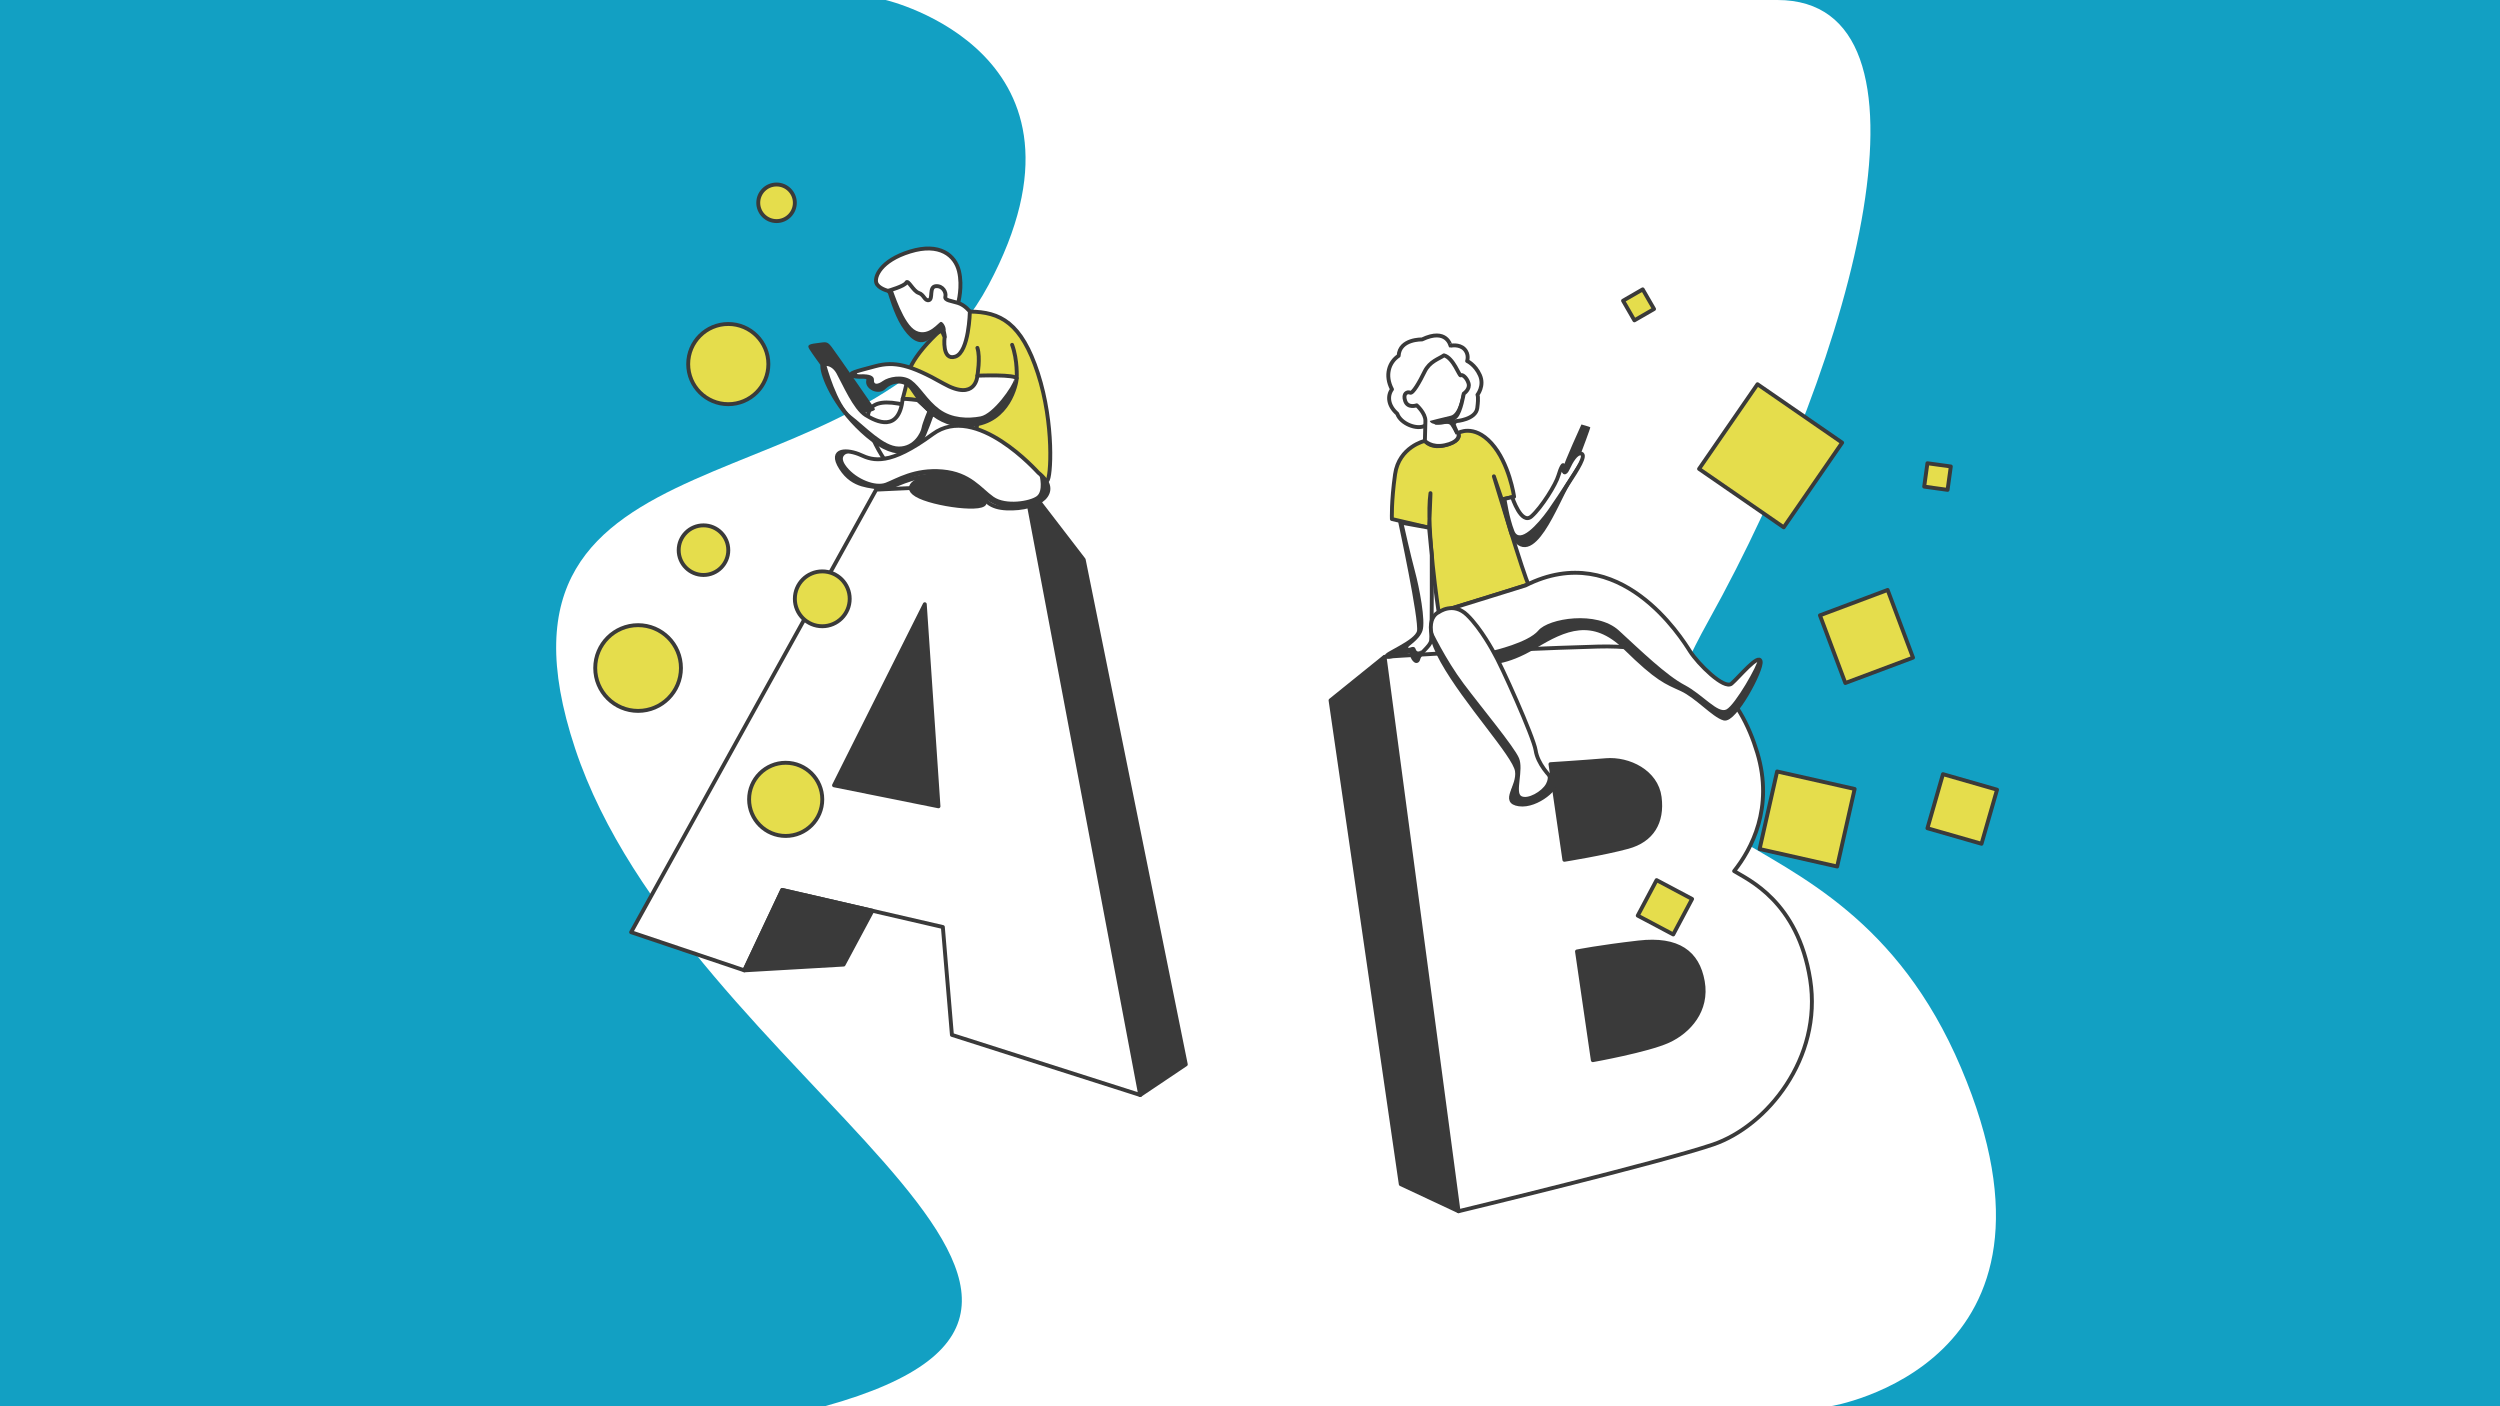 <?xml version="1.0" encoding="utf-8"?>
<!-- Generator: Adobe Illustrator 24.0.0, SVG Export Plug-In . SVG Version: 6.00 Build 0)  -->
<svg version="1.2" baseProfile="tiny" id="What_is_A_x2F_B_Testing_x3F_"
	 xmlns="http://www.w3.org/2000/svg" xmlns:xlink="http://www.w3.org/1999/xlink" x="0px" y="0px" viewBox="0 0 1920 1080"
	 xml:space="preserve">
<rect fill="#12A0C3" width="1920" height="1080"/>
<path fill="#FFFFFF" d="M680.2,0c0,0,174.18,40.48,78.97,218.91S357.17,320.44,441.7,574.89S925.41,998.83,633.47,1080
	c130.66,0,772.4,0,772.4,0s197.22-31.52,100.17-260.04s-309.99-134.69-194.12-342.82S1496.31,0,1365,0S680.2,0,680.2,0z"/>
<g>
	
		<polyline fill="#3A3A3A" stroke="#3A3A3A" stroke-width="3" stroke-linecap="round" stroke-linejoin="round" stroke-miterlimit="10" points="
		875.7,840.97 910.69,817.47 832.28,429.81 786.89,370.73 	"/>
	
		<polygon fill="#FFFFFF" stroke="#3A3A3A" stroke-width="3" stroke-linecap="round" stroke-linejoin="round" stroke-miterlimit="10" points="
		484.7,715.93 571.65,745.22 600.76,683.48 724.11,711.95 731.07,794.79 875.7,840.97 786.89,370.73 672.89,376.04 	"/>
	
		<polygon fill="#3A3A3A" stroke="#3A3A3A" stroke-width="3" stroke-linecap="round" stroke-linejoin="round" stroke-miterlimit="10" points="
		640.53,603.12 720.76,619.25 710.24,464.04 	"/>
	
		<polygon fill="#3A3A3A" stroke="#3A3A3A" stroke-width="3" stroke-linecap="round" stroke-linejoin="round" stroke-miterlimit="10" points="
		571.65,745.22 647.87,740.8 670.01,699.47 600.76,683.48 	"/>
</g>
<g>
	
		<polyline fill="#3A3A3A" stroke="#3A3A3A" stroke-width="3" stroke-linecap="round" stroke-linejoin="round" stroke-miterlimit="10" points="
		1062.71,504.91 1021.86,537.87 1075.79,909.43 1120.16,930.22 	"/>
	
		<path fill="#FFFFFF" stroke="#3A3A3A" stroke-width="3" stroke-linecap="round" stroke-linejoin="round" stroke-miterlimit="10" d="
		M1063.35,504.43l56.81,425.79c0,0,154.29-37.26,195.48-51.24c41.18-13.98,84.07-66.26,74.58-126.65
		c-9.49-60.39-48.06-76.86-58.4-83.34c13.3-16.73,30.51-48.6,17.77-90.9s-42.49-83.77-122.49-81.52
		C1147.09,498.82,1063.35,504.43,1063.35,504.43z"/>
	
		<path fill="#3A3A3A" stroke="#3A3A3A" stroke-width="3" stroke-linecap="round" stroke-linejoin="round" stroke-miterlimit="10" d="
		M1190.75,586.88l10.69,73.45c0,0,30.45-4.9,48.82-9.92c18.37-5.02,26.86-18.79,24.34-38.23s-23.6-29.84-41.39-28.35
		C1215.42,585.33,1190.75,586.88,1190.75,586.88z"/>
	
		<path fill="#3A3A3A" stroke="#3A3A3A" stroke-width="3" stroke-linecap="round" stroke-linejoin="round" stroke-miterlimit="10" d="
		M1211.14,730.72l12.15,83.49c0,0,42.12-7.54,57.98-14.78c15.86-7.24,30.41-23.45,26.47-45.66c-3.94-22.21-18.96-33.41-49.22-29.95
		C1228.26,727.28,1211.14,730.72,1211.14,730.72z"/>
</g>
<g>
	
		<path fill="#E5DD4C" stroke="#3A3A3A" stroke-width="3" stroke-linecap="round" stroke-linejoin="round" stroke-miterlimit="10" d="
		M1098.6,378.75c0.12-0.82-1.04,26.55-1.04,26.55l-28.58-6.69c0,0-0.55-13.21,2.44-34.36s22.89-25.69,22.89-25.69
		s4.56,6.78,17.02,2.91c12.46-3.87,8.43-8.9,8.43-8.9s11.95-7.26,25.67,7.87c13.72,15.13,17.4,41.03,17.4,41.03l-9.45,2.12
		l-6.07-17.78c0,0,23.87,79.45,26.6,82.97c-13.13,4.35-69.01,21.44-69.01,21.44S1094.89,404.62,1098.6,378.75z"/>
	
		<path fill="#FFFFFF" stroke="#3A3A3A" stroke-width="3" stroke-linecap="round" stroke-linejoin="round" stroke-miterlimit="10" d="
		M1075.41,401.25c0,0,16.16,75.09,14.32,83.65s-27.66,17.81-24.53,19.3s19.13-6.35,18.99-2.83c-0.13,3.52,3.9,9.24,5.1,4.56
		c1.21-4.68,9.17-9.4,9.81-13.91c0.65-4.5,0.58-64.57,0.49-65.6c-0.09-1.03-2.04-21.13-2.04-21.13L1075.41,401.25z"/>
	
		<path fill="#FFFFFF" stroke="#3A3A3A" stroke-width="3" stroke-linecap="round" stroke-linejoin="round" stroke-miterlimit="10" d="
		M1161.35,381.79c0,0,6.96,21.73,14.84,14.77c7.88-6.96,18.76-24.68,20.63-31.2s4.3-10.56,3.91-6.54c-0.39,4.01,1.05,6.02,3.38,1
		c2.33-5.03,6.51-12.68,10.38-11.42c3.87,1.26-2.56,11.54-10.49,23.59c-7.93,12.05-28.02,68.49-43.29,37.59
		c-2.38-7.66-7.33-26-7.33-26L1161.35,381.79z"/>
	
		<path fill="#FFFFFF" stroke="#3A3A3A" stroke-width="3" stroke-linecap="round" stroke-linejoin="round" stroke-miterlimit="10" d="
		M1092.11,260.7c0,0-17.23-0.52-17.96,12.55c-7.36,4.88-10.79,14.96-5.11,25.76c-3.65,4.96-3.06,12.56,4.03,18.69
		c2.49,7.56,15.22,12.81,21.56,9.11c0,0,6.06-1.98,10.46,0.75c4.4,2.73,13.33-4.14,13.33-4.14s14.96-1.1,16.13-10.07
		s0.13-10.15,0.13-10.15s5.5-6.9,1.88-15.06s-9.8-10.89-9.8-10.89s1.82-5.14-2.17-9.19s-10.62-2.54-10.62-2.54
		S1111.14,251.65,1092.11,260.7z"/>
	
		<path fill="#FFFFFF" stroke="#3A3A3A" stroke-width="3" stroke-linecap="round" stroke-linejoin="round" stroke-miterlimit="10" d="
		M1102.84,324.7c0,0,10.12,0.57,15.32-4.76c3.73-3.82,5.99-17.64,5.99-17.64s5.11-3.33,3.66-8c-1.45-4.67-5.05-7.03-5.97-6.03
		c-0.92,1-5.63-13.51-12.87-15.36c-3.77,2.71-10.98,4.54-14.86,12.51c-3.88,7.97-9.11,17.17-11.16,16.17s-5.79,0.48-3.76,6.35
		c2.03,5.87,8.83,3.35,8.83,3.35s6.78,5.99,6.69,11.96c-0.09,5.97-0.4,15.32-0.4,15.32s4.89,5.56,15.21,3.41s11.65-6.97,10.25-9.4
		c-1.21,0.17-4.26-9.33-4.26-9.33"/>
	
		<path fill="#FFFFFF" stroke="#3A3A3A" stroke-width="3" stroke-linecap="round" stroke-linejoin="round" stroke-miterlimit="10" d="
		M1142.58,508.63c0,0,13.27,1.82,36.2-12.07c22.93-13.89,44.3-23.6,69.35,0.99c25.05,24.59,31.33,26.32,43.29,31.83
		s24.47,20.06,32.59,22.45c8.12,2.39,29.67-37.7,28.13-43.98c-1.54-6.28-16.65,12.35-22.32,17.18
		c-5.67,4.83-25.86-15.32-31.92-24.91s-53.99-87.03-126.33-50.5c-38.68,12-56.12,17.44-56.12,17.44L1142.58,508.63z"/>
	
		<path fill="#FFFFFF" stroke="#3A3A3A" stroke-width="3" stroke-linecap="round" stroke-linejoin="round" stroke-miterlimit="10" d="
		M1147.19,501.05c5.45,8.96,30.66,65.05,32.19,75.23c1.52,10.18,10.43,19.71,14.68,23.51c4.25,3.8-13.47,19.96-27.41,17.94
		c-13.94-2.02,0.28-13.61-1.64-25.72c-1.92-12.11-39.29-51.92-57.33-84.22s-2.79-37.58-2.79-37.58s11.04-8.42,21.9,2.14
		C1137.66,482.91,1147.19,501.05,1147.19,501.05z"/>
	<path fill="#3A3A3A" d="M1200.72,358.83c0.19-2.89,13.82-32.84,13.82-32.84s6.52,1.79,6.8,2.17c0.28,0.38-6.95,19.38-6.95,19.38
		s-4.2,1.63-6.54,5.52s-4.64,7.13-5.13,7.68C1202.22,361.28,1200.57,361.25,1200.72,358.83z"/>
</g>
<g>
	
		<path fill="#FFFFFF" stroke="#3A3A3A" stroke-width="3" stroke-linecap="round" stroke-linejoin="round" stroke-miterlimit="10" d="
		M682.04,223.38c0,0-7.63-1.82-9.05-6.22c-1.43-4.4,3.02-16.91,25.91-23.97c22.88-7.07,34.64,3,37.57,14.96
		c2.93,11.96-0.62,24.54-0.62,24.54s-19.48,10.86-19,10.82c0.49-0.04-11.29-1.6-11.29-1.6L682.04,223.38z"/>
	
		<path fill="#E5DD4C" stroke="#3A3A3A" stroke-width="3" stroke-linecap="round" stroke-linejoin="round" stroke-miterlimit="10" d="
		M693.29,306.31l11.6,1.01l14.33,12.58l24.21-3.91c0,0,7.99,1.9,9.19,3.07c1.2,1.16-5.44,9.43-1.12,14.48
		c4.32,5.05,49.83,37.07,52.73,35.58c2.9-1.49,5.51-43.49-7.12-82.39s-28.91-47.23-52.25-47.43c-19.36,6.53-44.25,34.87-46.35,45.2
		C696.42,294.81,693.29,306.31,693.29,306.31z"/>
	
		<path fill="#FFFFFF" stroke="#3A3A3A" stroke-width="3" stroke-linecap="round" stroke-linejoin="round" stroke-miterlimit="10" d="
		M723.69,251.24c0,0-5.58,4.28-11.81,8.62c-6.23,4.34-12.84-1.64-18.37-10.42S683.5,225.2,683.5,225.2l-0.92-2
		c0,0,12.16-3.45,13.44-6.14c1.28-2.69,5.38,6.63,9.56,7.92c4.19,1.29,4.44,6.34,7.82,5.53s-0.17-10.3,5.33-10.73
		s8.08,4.91,7.31,7.96c-0.77,3.05,4.46,3.24,9.79,4.94c5.33,1.7,9.02,6.59,9.02,6.59s-0.59,31.13-11.14,34.6
		c-10.55,3.47-8.27-14.99-8.27-14.99l-2.54-5.87"/>
	
		<path fill="#FFFFFF" stroke="#3A3A3A" stroke-width="3" stroke-linecap="round" stroke-linejoin="round" stroke-miterlimit="10" d="
		M678.9,352.37c0,0-52.09-76.36,56.77-26.17C729.69,350.94,678.9,352.37,678.9,352.37z"/>
	<path fill="#3A3A3A" d="M630.63,281.02c0,0-7.14-9.79-8.85-12.6c-1.71-2.81-1.86-4,5.29-4.84c7.15-0.84,7.98-1.85,11.58,2.83
		c3.6,4.67,31.63,45.33,33.17,47.52c1.54,2.19-11.33,3.77-11.33,3.77s-15.23-14.14-15.1-14.88
		C645.52,302.07,630.63,281.02,630.63,281.02z"/>
	
		<path fill="#FFFFFF" stroke="#3A3A3A" stroke-width="3" stroke-linecap="round" stroke-linejoin="round" stroke-miterlimit="10" d="
		M631.51,280.95c0.06-1.92,7.64-3.16,12.24,5.13c4.61,8.28,12.86,27.56,21.14,32.7c8.28,5.14,25.52,13.55,28.39-12.48
		c3.33-0.06,11.6,1.01,11.6,1.01l11.1,10.18c0,0-5.45,15.75-8.78,21.44c-3.33,5.69-16.24,16.74-41.12-4.31
		c-22.97-19.43-33.19-42.62-34.44-51.7C631.54,282.16,631.5,281.5,631.51,280.95z"/>
	
		<path fill="#FFFFFF" stroke="#3A3A3A" stroke-width="3" stroke-linecap="round" stroke-linejoin="round" stroke-miterlimit="10" d="
		M750.64,288.52c0,0-0.93,20.28-26.17,5.96s-37.55-17.21-52.32-13.21c-14.77,4-21.63,5.39-16.96,7.36s12.75-1.26,11.58,3.79
		s7.78,9.76,12.32,5.13c4.54-4.63,14.88-7.52,21,0.66c6.11,8.19,17.08,30.57,46.03,28.15c28.95-2.42,34.45-31.94,34.73-35.5
		C781.11,287.29,750.64,288.52,750.64,288.52z"/>
	
		<path fill="#FFFFFF" stroke="#3A3A3A" stroke-width="3" stroke-linecap="round" stroke-linejoin="round" stroke-miterlimit="10" d="
		M797.42,363.01c-0.5-0.4-47.88-54.06-81.05-29.63c-33.17,24.43-45.72,20.45-55.24,16.08c-9.52-4.38-25.08-5.37-15.34,9.95
		c9.74,15.32,23.4,13.17,30.71,15.66c5.8,1.98,17.21-7.61,36.18-9.68c4.94-0.54,10.4-0.57,16.4,0.25
		c29.05,3.96,18.94,23.75,44.03,24.84C798.2,391.56,816.18,377.96,797.42,363.01z"/>
	
		<path fill="#3A3A3A" stroke="#3A3A3A" stroke-width="3" stroke-linecap="round" stroke-linejoin="round" stroke-miterlimit="10" d="
		M709.87,366.78c0,0-18.45,5.8-6.02,13.35s55.22,13.12,52.32,5.02c-2.91-8.1-15.16-17.43-24.61-19.11
		C722.11,364.35,715.45,364.32,709.87,366.78z"/>
</g>
<circle fill="#E5DD4C" stroke="#3A3A3A" stroke-width="3" stroke-linecap="round" stroke-linejoin="round" stroke-miterlimit="10" cx="631.51" cy="459.89" r="21.06"/>
<circle fill="#E5DD4C" stroke="#3A3A3A" stroke-width="3" stroke-linecap="round" stroke-linejoin="round" stroke-miterlimit="10" cx="540.28" cy="422.53" r="19.05"/>
<circle fill="#E5DD4C" stroke="#3A3A3A" stroke-width="3" stroke-linecap="round" stroke-linejoin="round" stroke-miterlimit="10" cx="559.32" cy="279.62" r="30.79"/>
<circle fill="#E5DD4C" stroke="#3A3A3A" stroke-width="3" stroke-linecap="round" stroke-linejoin="round" stroke-miterlimit="10" cx="490.05" cy="513.05" r="32.92"/>
<circle fill="#E5DD4C" stroke="#3A3A3A" stroke-width="3" stroke-linecap="round" stroke-linejoin="round" stroke-miterlimit="10" cx="603.41" cy="613.91" r="28.1"/>
<circle fill="#E5DD4C" stroke="#3A3A3A" stroke-width="3" stroke-linecap="round" stroke-linejoin="round" stroke-miterlimit="10" cx="596.39" cy="155.75" r="14.05"/>
<rect x="1357.66" y="599.25" transform="matrix(0.975 0.22 -0.22 0.975 172.937 -290.464)" fill="#E5DD4C" stroke="#3A3A3A" stroke-width="3" stroke-linecap="round" stroke-linejoin="round" stroke-miterlimit="10" width="61.08" height="61.08"/>
<rect x="1263.84" y="681.26" transform="matrix(0.883 0.469 -0.469 0.883 475.811 -518.365)" fill="#E5DD4C" stroke="#3A3A3A" stroke-width="3" stroke-linecap="round" stroke-linejoin="round" stroke-miterlimit="10" width="30.87" height="30.87"/>
<rect x="1406.22" y="460.95" transform="matrix(0.936 -0.351 0.351 0.936 -80.297 534.708)" fill="#E5DD4C" stroke="#3A3A3A" stroke-width="3" stroke-linecap="round" stroke-linejoin="round" stroke-miterlimit="10" width="55.54" height="55.54"/>
<rect x="1320.13" y="310.75" transform="matrix(0.823 0.568 -0.568 0.823 439.792 -710.491)" fill="#E5DD4C" stroke="#3A3A3A" stroke-width="3" stroke-linecap="round" stroke-linejoin="round" stroke-miterlimit="10" width="79" height="79"/>
<rect x="1486.04" y="599.25" transform="matrix(0.961 0.276 -0.276 0.961 229.506 -391.475)" fill="#E5DD4C" stroke="#3A3A3A" stroke-width="3" stroke-linecap="round" stroke-linejoin="round" stroke-miterlimit="10" width="43.22" height="43.22"/>
<rect x="1249.7" y="225.45" transform="matrix(0.5 0.866 -0.866 0.5 831.985 -972.733)" fill="#E5DD4C" stroke="#3A3A3A" stroke-width="3" stroke-linecap="round" stroke-linejoin="round" stroke-miterlimit="10" width="17.42" height="17.42"/>
<rect x="1478.22" y="356.98" transform="matrix(0.991 0.137 -0.137 0.991 64.254 -200.513)" fill="#E5DD4C" stroke="#3A3A3A" stroke-width="3" stroke-linecap="round" stroke-linejoin="round" stroke-miterlimit="10" width="18.12" height="18.12"/>
<path fill="#3A3A3A" d="M634.61,280.35c0,0,8.12,30.39,19.13,38.87c11,8.48,24.77,23.6,36.44,23.74
	c11.67,0.14,16.96-10.7,17.61-14.48c0.65-3.78,4.92-13.93,4.92-13.93s3.75,1.86,2.05,6.43c-1.7,4.57-7.47,16.61-9.57,20.08
	s-14.71,7.94-22.59,3.94s-24.88-18.39-32.71-26.98C642.04,309.43,624.96,278.65,634.61,280.35z"/>
<path fill="#3A3A3A" d="M652.09,347.78c-0.65,0.26-9.26,1.63-1.7,10.99c7.57,9.36,21.92,14.96,29.81,11.96
	c7.89-2.99,21.96-12.12,43.75-10.17s29.75,14.48,39.14,21s27.91,3.39,33.13-0.52c5.22-3.91,2.22-15.65,2.22-15.65
	s7.73,3.88,6.6,11.59s-15.34,13.52-26.56,13.55c-11.22,0.03-19.96-5.19-25.17-10.8c-5.22-5.61-32.09-17.28-45.13-14.9
	c-13.04,2.38-23.64,9.25-26.22,9.83c-2.58,0.58-18.38-1.57-25.75-5.1s-14.25-13.42-13.35-19.37
	C643.74,344.26,652.09,347.78,652.09,347.78z"/>
<path fill="#3A3A3A" d="M659.2,285.89c0,0-3.78,1.89,2.28,1.63c6.07-0.26,9.98,1.04,9.72,4.5c-0.26,3.46,2.74,3.52,6.91,0.52
	c4.17-3,15-5.48,21.85-0.52c6.85,4.96,12.13,15.33,21.65,22.3c9.52,6.98,21.78,7.3,31.43,5.48c9.65-1.83,24.91-23.09,26.02-29.02
	c1.07,3.9-0.85,10.49-1.96,12.81s-8.86,15.3-15.19,18.37c-6.33,3.07-17.95,5.6-22.96,4.49c-5.01-1.1-19.67-3.82-23.36-7.81
	c-3.7-3.99-10.54-12.47-11.13-12.86c-0.59-0.39-4.34-11.3-12.12-12.53c-7.77-1.23-9.47,4.18-14.1,5.62s-11.14-1.15-10.82-3.08
	c0.32-1.94-0.45-5.55-1.46-5.9C664.95,289.54,645.43,288.37,659.2,285.89z"/>
<path fill="#FFFFFF" stroke="#3A3A3A" stroke-width="3" stroke-linecap="round" stroke-linejoin="round" stroke-miterlimit="10" d="
	M780.83,290.28c0,0,0.78-13.71-3.53-25.45"/>
<path fill="#FFFFFF" stroke="#3A3A3A" stroke-width="3" stroke-linecap="round" stroke-linejoin="round" stroke-miterlimit="10" d="
	M750.64,288.52c0,0,2.42-13.91,0-21.34"/>
<path fill="#3A3A3A" d="M685.58,222.92c0.38-0.08,8.12,26.38,18,31.11c9.88,4.73,17.41-6.85,19.08-6.85c1.66,0,4.01,4.3,3.52,6.26
	c-0.49,1.96-5.78,3.05-14.29,6.42s-10.35,0.45-14-4.43s-10.71-18.98-12.31-23.82S680.2,224.1,685.58,222.92z"/>
<path fill="#3A3A3A" d="M725.49,251.73c0,0,2.05,5.28,1.37,7.63c-0.68,2.35-4.06-5.67-3.57-6.55S725.49,251.73,725.49,251.73z"/>
<path fill="#3A3A3A" d="M1124.03,303.01h-1.37c0,0-2.35,14.91-8.51,16.27c-6.16,1.37-16.04,4.01-16.04,4.01s0.19,2.25,5.23,2.54
	c5.04,0.29,9.05-1.37,10.62,0.78c1.57,2.15,4.01,7.14,4.01,7.14l1.79-1.2c0,0-5.32-9.05-3.46-10.83S1124.23,308.84,1124.03,303.01z"
	/>
<path fill="#3A3A3A" d="M1146.48,499.73c0,0,27.15-6.12,34.98-15.51c7.83-9.39,45-15.46,61.83,0
	c16.83,15.46,36.39,34.43,50.48,41.87c14.09,7.43,25.43,22.11,32.09,18.78c6.65-3.33,24.59-34.83,24.03-38.15
	c2.26,1.13,2.74,3.56,0.58,8.67c-2.16,5.11-9.97,21.78-15.63,28.05s-5.58,11.6-15.3,6.22c-9.72-5.38-24.18-18.49-29.36-20.86
	s-21.62-12.44-26.49-16.78c-4.88-4.34-18.13-18.06-24.13-21.69c-6-3.63-17.02-9.46-30.41-7.19c-13.39,2.26-30.09,11.71-30.35,13.44
	c-0.26,1.72-23.11,10.37-23.11,10.37l-4.97,0.76l-3.51-6.64L1146.48,499.73z"/>
<path fill="#3A3A3A" d="M1099.48,483.83c0,0,10.57,22.5,24.65,41.28c14.09,18.78,38.74,48.33,42.46,57.13
	c3.72,8.8-3.13,26.41,1.76,29.15c4.89,2.74,15.88-3.59,18.98-9.39s0-8.61,0-8.61s7.91,4.7,7.38,8.22s-6.23,9.7-12.11,12.32
	c-5.88,2.62-21.33,8.78-22.09-1.96c-0.77-10.75,5.17-8.28,4.65-16.46c-0.52-8.18-15.38-28.29-15.38-28.29l-29.62-41.32
	C1120.16,525.89,1099.38,498.31,1099.48,483.83z"/>
<path fill="#3A3A3A" d="M1077.82,401.69c0,0,5.62,25.14,8.88,37.14s8.35,38.22,5.74,45.65c-2.61,7.43-11.87,12-10.96,12.91
	c0.91,0.91,4.57-2.48,5.74,1.17s4.57,0.65,4.57,0.65s-1.46,2.94-2.61,5.7c-1.15,2.76-2.39,5.09-3.69,0.78
	c-1.3-4.32-1.27-5.72-3.96-5.12c-2.68,0.6-12.44,4.91-14.01,2.82c-1.57-2.09,4.7-4.96,4.7-4.96s11.45-5.06,14.27-8.68
	s3.87-5.45,3.05-11.96c-0.82-6.51-14.13-76.54-14.13-76.54L1077.82,401.69z"/>
<path fill="#3A3A3A" d="M1214.13,353.13c0,0-17.09,27.13-25.17,38.48c-8.09,11.35-21.91,26.35-25.96,16.17
	c-4.04-10.17-6.13-25.04-6.13-25.04l-3.5,0.84c0,0,5.69,26.18,11.18,31.91c5.49,5.73,12.38-0.02,14.81-1.38s14.22-21.95,14.22-21.95
	l15.07-25.59C1208.65,366.57,1214.78,356.13,1214.13,353.13z"/>
</svg>
